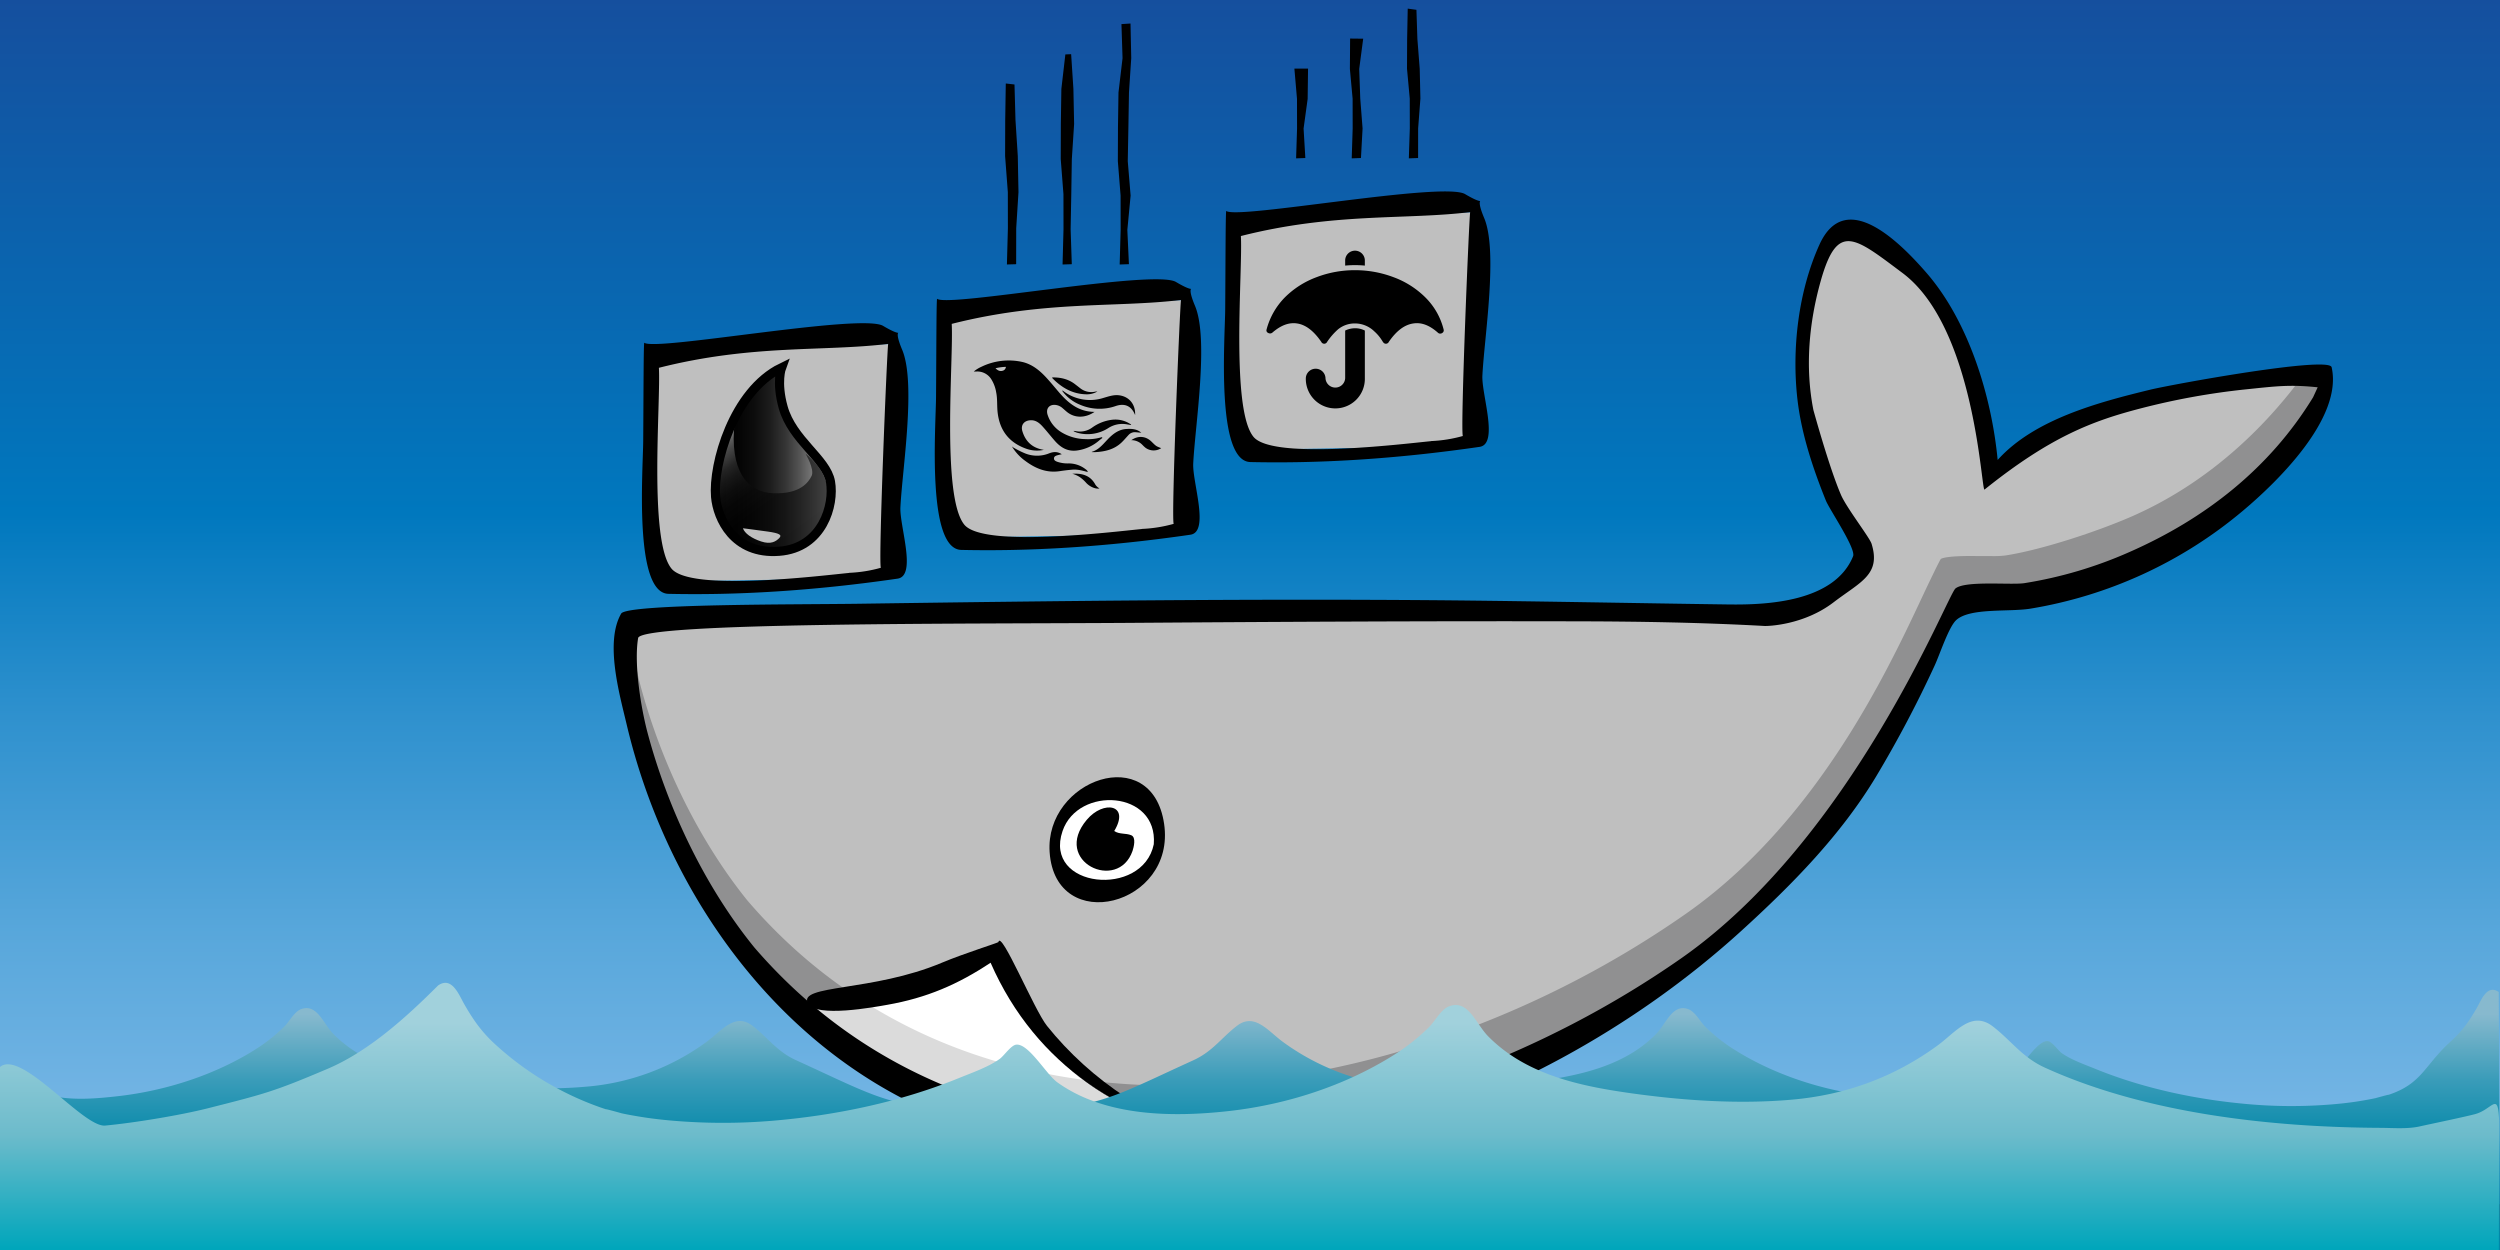 <svg xmlns="http://www.w3.org/2000/svg" xmlns:xlink="http://www.w3.org/1999/xlink" viewBox="0 0 1366 683"><rect x="0" y="0" width="1366" height="683" fill="#808080" stroke="none"/><defs><style>.cls-1{isolation:isolate;}.cls-2{fill:url(#Sky_1);}.cls-3{fill:#108ebf;}.cls-4{fill:#bfbfbf;}.cls-5{fill:#909091;}.cls-6{fill:#fff;}.cls-7{fill:#dbdbdb;}.cls-8{fill:url(#linear-gradient);}.cls-9{opacity:0.6;mix-blend-mode:overlay;}.cls-10{fill:url(#linear-gradient-2);}.cls-11{fill:none;stroke:#000;stroke-miterlimit:10;stroke-width:5px;}.cls-12{fill:url(#Water_4);}.cls-13{fill:url(#Water_3);}</style><linearGradient id="Sky_1" x1="683" y1="654" x2="683" y2="-1.15" gradientUnits="userSpaceOnUse"><stop offset="0" stop-color="#7bb9e7"/><stop offset="0.08" stop-color="#72b4e4"/><stop offset="0.22" stop-color="#58a7db"/><stop offset="0.4" stop-color="#2f91ce"/><stop offset="0.57" stop-color="#0078be"/><stop offset="1" stop-color="#154f9e"/></linearGradient><linearGradient id="linear-gradient" x1="390.88" y1="251.14" x2="454.22" y2="251.14" gradientUnits="userSpaceOnUse"><stop offset="0"/><stop offset="0.19" stop-color="#030303"/><stop offset="0.34" stop-color="#0d0d0d"/><stop offset="0.48" stop-color="#1e1e1e"/><stop offset="0.61" stop-color="#363636"/><stop offset="0.73" stop-color="#555"/><stop offset="0.85" stop-color="#7b7b7b"/><stop offset="0.97" stop-color="#a7a7a7"/><stop offset="1" stop-color="#b3b3b3"/></linearGradient><linearGradient id="linear-gradient-2" x1="395.48" y1="234.52" x2="438.81" y2="294.51" gradientUnits="userSpaceOnUse"><stop offset="0" stop-color="#fff"/><stop offset="0.01" stop-color="#f6f6f6"/><stop offset="0.05" stop-color="#c8c8c8"/><stop offset="0.09" stop-color="#9d9d9d"/><stop offset="0.14" stop-color="#777"/><stop offset="0.2" stop-color="#575757"/><stop offset="0.25" stop-color="#3b3b3b"/><stop offset="0.32" stop-color="#252525"/><stop offset="0.4" stop-color="#141414"/><stop offset="0.49" stop-color="#090909"/><stop offset="0.63" stop-color="#020202"/><stop offset="1"/></linearGradient><linearGradient id="Water_4" x1="683.33" y1="554.12" x2="683.33" y2="625.83" gradientUnits="userSpaceOnUse"><stop offset="0" stop-color="#87b9ce"/><stop offset="0.5" stop-color="#3a9cb9"/><stop offset="1" stop-color="#0087a8"/></linearGradient><linearGradient id="Water_3" x1="682.8" y1="558.74" x2="682.8" y2="682.25" gradientUnits="userSpaceOnUse"><stop offset="0" stop-color="#a1d1dc"/><stop offset="0.5" stop-color="#6cbbcb"/><stop offset="1" stop-color="#00a6bb"/></linearGradient></defs><title>whale-animation</title><g class="cls-1"><g id="Layer_4" data-name="Layer 4"><rect class="cls-2" width="1366" height="658"/></g><g id="Layer_1" data-name="Layer 1"><path class="cls-3" d="M1266.78,207.42a136.25,136.25,0,0,0-14.34-.82c-7.15,0-13.79.7-23,1.66l-2.69.28a393.3,393.3,0,0,0-58.42,10.59c-22.58,5.88-45.85,13.5-81.17,40.75,0-.33-.09-.66-.13-1-3.1-24-11.32-87.85-45-113.07l-2.73-2.05c-13-9.76-21.6-16.21-29.38-16.21-10.71,0-15.53,11.91-19.15,24.78-7.07,25.14-8.47,50.23-4,72.55l4.11-.81v0l-4,1.2c0,.12.13.47.29,1,5.88,20.9,11,36.71,14.92,45.7,1.81,4.21,6.38,10.88,10.41,16.77,2.4,3.52,5.7,8.34,6.14,9.51,3.48,11.21-1.41,14.67-12.12,22.25-2.28,1.61-4.64,3.28-7.16,5.21-15.59,11.94-34.55,12.07-34.74,12.07h-.18c-29.8-1.64-62.35-2.45-102.46-2.55q-19.49,0-39,0c-71.65,0-142.32.44-208,.91-12.89.09-28.54.14-45.11.2-214.45.74-224,4.09-225.31,11.58-2.57,15.23,1.73,40.39,5.24,53.58,11.7,43.87,32.45,85.73,58.49,118l0,0,.95,1.09C465.83,586.17,545.6,620.8,639.9,620.8h0c93.38,0,195.83-34.17,281.08-93.73,78.6-54.93,128.46-157.69,144.84-191.45,2.39-4.94,4.66-9.61,5.52-11,1-.58,4.54-1.6,16.35-1.6,2.12,0,4.23,0,6.25.06s3.69,0,5.34,0a52.31,52.31,0,0,0,7.5-.36A234.65,234.65,0,0,0,1165,305.55c45-19.79,79.51-48.82,102.41-86.29l.14-.22,5-11Z"/><path class="cls-4" d="M1266.78,207.42a136.25,136.25,0,0,0-14.34-.82c-7.15,0-13.79.7-23,1.66l-2.69.28a393.3,393.3,0,0,0-58.42,10.59c-22.58,5.88-45.85,13.5-81.17,40.75,0-.33-.09-.66-.13-1-3.1-24-11.32-87.85-45-113.07l-2.73-2.05c-13-9.76-21.6-16.21-29.38-16.21-10.71,0-15.53,11.91-19.15,24.78-7.07,25.14-8.47,50.23-4,72.55l4.11-.81v0l-4,1.2c0,.12.13.47.29,1,5.88,20.9,11,36.71,14.92,45.7,1.81,4.21,6.38,10.88,10.41,16.77,2.4,3.52,5.7,8.34,6.14,9.51,3.48,11.21-1.41,14.67-12.12,22.25-2.28,1.61-4.64,3.28-7.16,5.21-15.59,11.94-34.55,12.07-34.74,12.07h-.18c-29.8-1.64-62.35-2.45-102.46-2.55q-19.49,0-39,0c-71.65,0-142.32.44-208,.91-12.89.09-28.54.14-45.11.2-214.45.74-224,4.09-225.31,11.58-2.57,15.23,1.73,40.39,5.24,53.58,11.7,43.87,32.45,85.73,58.49,118l0,0,.95,1.09C465.83,586.17,545.6,620.8,639.9,620.8h0c93.38,0,195.83-34.17,281.08-93.73,78.6-54.93,128.46-157.69,144.84-191.45,2.39-4.94,4.66-9.61,5.52-11,1-.58,4.54-1.6,16.35-1.6,2.12,0,4.23,0,6.25.06s3.69,0,5.34,0a52.31,52.31,0,0,0,7.5-.36A234.65,234.65,0,0,0,1165,305.55c45-19.79,79.51-48.82,102.41-86.29l.14-.22,5-11Z"/><path class="cls-5" d="M1257.23,206.71c-22.47,30.23-53.4,58.33-92.2,75.37-19.11,8.39-49.6,18.38-69.13,21.41a52.24,52.24,0,0,1-7.49.36c-1.66,0-3.47,0-5.35,0s-4.13-.05-6.24-.05c-11.82,0-15.32,1-16.35,1.59-.87,1.38-3.14,6.06-5.53,11C1038.56,350.1,999.6,444.48,921,499.4,835.75,559,733.3,593.14,639.92,593.14h0c-94.3,0-174.07-34.63-230.7-100.14l-.95-1.1,0,0c-26-32.3-46.79-74.15-58.49-118a202.76,202.76,0,0,1-5-26.9,6.09,6.09,0,0,0-.23,1c-2.57,15.23,1.73,40.39,5.24,53.58,11.7,43.87,32.45,85.73,58.49,118l0,0,.95,1.09C465.83,586.17,545.6,620.8,639.9,620.8h0c93.38,0,195.83-34.17,281.08-93.73,78.6-54.93,128.46-157.69,144.84-191.45,2.39-4.94,4.66-9.61,5.52-11,1-.58,4.54-1.6,16.35-1.6,2.12,0,4.23,0,6.25.06s3.69,0,5.34,0a52.31,52.31,0,0,0,7.5-.36A234.65,234.65,0,0,0,1165,305.55c45-19.79,79.51-48.82,102.41-86.29l.14-.22,5-11-5.79-.61C1263.32,207.06,1260.2,206.83,1257.23,206.71Z"/><circle class="cls-6" cx="604.13" cy="460.65" r="28.5"/><path class="cls-6" d="M434.81,550.34s36-.84,65.38-11.74S547.13,521,547.13,521s20.12,46.94,35.2,61.19c35.46,33.48,83.83,36.88,83.83,36.88S554.67,643.38,434.81,550.34Z"/><path class="cls-7" d="M470.61,546.41a266.15,266.15,0,0,1-32,3.76C492.18,596.52,561,620.8,639.9,620.8h0q8.83,0,17.78-.4c5.48-.68,8.46-1.33,8.46-1.33s-40.67-2.86-74.75-29.14C546.72,583.84,506.09,569.18,470.61,546.41Z"/><path d="M636.07,450.13C629.41,405,570.8,426,573.52,465.64,576.66,511.6,642.69,495,636.07,450.13Zm-5.64,11.15c-6,29.53-60.63,24.19-49.84-7.24C589.09,429.28,632.73,431.87,630.43,461.28Z"/><path d="M618.1,456.37c-3-1.24-6.5-.38-9.28-2.31,8.79-14.58-5.87-17-15-6.13-19.25,22.82,17.07,39.85,25,17v0C619.45,463,620.93,457.52,618.1,456.37Zm1.15,6.66"/><path d="M1263.87,217.08c-23.77,38.88-59,66.41-100.52,84.63a231.08,231.08,0,0,1-57.2,16.92c-7.23,1.12-32.32-1.52-37.7,2.93-4.4,3.64-56.11,136.57-149.85,202.07C768.91,628.22,541,668.19,411.44,516.84l.93,1.09c-27.12-33.27-47.48-76-58.53-117.49-3.62-13.59-7.54-37.69-5.16-51.81,1.47-8.69,184.45-7.7,266.32-8.28,82.33-.59,164.61-1.06,246.94-.86,34.1.08,68.2.66,102.24,2.54,1.71.09,21.34-.41,37.69-12.93,14.62-11.19,26-15.06,20.75-32-1.06-3.41-13.66-19.62-16.71-26.7-6.62-15.34-15.16-46.8-15.06-46.3-4.62-23.36-2.44-47.77,4-70.6,9.11-32.42,18.38-24,44.71-4.31,39.87,29.85,43,119.76,44.79,118.31,36.15-29,59.18-37.54,85.09-44.29a388.58,388.58,0,0,1,57.8-10.47c16.69-1.74,24-2.69,39.14-1.12ZM1274,200.65c-1.43-6.31-87.78,9.51-99,12.25-28.07,6.84-63.38,16.06-83.48,38.42-3.27-34.57-15.73-75.5-38.76-102.08-15.88-18.32-44.76-46.28-58.66-15.47-11.51,25.52-15.18,57-11.94,84.77,2.19,18.75,8.47,37.54,15.51,55,1.94,4.81,16.55,26.23,14.86,30.39-10.21,25.14-47.48,26.61-67.82,26.35C892.8,329.57,840.94,328.5,789,328c-106.67-.93-213.43.36-320.1,1.89-34.17.49-126.34,0-129.48,5.37-9.07,15.65-.81,44.43,2.89,60.17,20.52,87.32,76.36,169.8,159.41,209,150.11,70.83,333.61,9.83,449.63-95.71,27.76-25.25,54.47-52.36,73.81-84.53a634.47,634.47,0,0,0,31.92-60.5c2.81-6.06,7.64-21,11.77-24.84,7.43-6.87,28.84-4.39,40.45-6.26a241.09,241.09,0,0,0,116-53.32C1243.76,263.82,1280.32,228.63,1274,200.65Z"/><path d="M669.54,621.4c-37.7-6.08-74-31.53-97.46-60.85-7-8.69-25.14-52.79-26.55-45.8-.08.38-18.66,6.15-30.82,11.25-38,16-78.6,11.86-73.3,22.2,4.16,8.12,36.8,2,43.4.83,21.52-3.78,38.57-11.12,56.45-23C566.14,582.87,615.29,612.77,669.54,621.4Z"/></g><g id="Boxes"><polygon class="cls-4" points="646.3 291.79 518.51 293.79 518.51 166 648.3 164 646.3 291.79"/><path d="M652.92,167.05c-6.7-15.91,4.46-4.19-10.41-13-11.91-7-124.59,14-130.46,9.22-.42-.34-.39,25.05-.6,53.6-.13,16.84-5.15,83.16,13.78,83.6,36.44.84,78.59-1.51,125.21-8.3,10.64-1.55,1-28.71,1.54-38.95C653,232.44,660.65,185.31,652.92,167.05Zm-29,122c-16.77,1.64-86.58,10.29-97-2.35-12.59-15.27-5.82-91-6.9-109.73,51.07-12.95,89.92-8.75,125.28-13.08-.65,4.29-5.41,119.08-4,122.34A75.63,75.63,0,0,1,623.93,289Z"/><polygon points="555.23 144.36 550.18 144.51 550.71 124.72 550.68 105 549.19 85.29 549.25 65.57 549.56 45.62 554.32 46.16 554.86 65.57 556.12 85.28 556.5 105 555.26 124.71 555.23 144.36"/><polygon points="585.63 144.36 580.58 144.52 581.1 125.26 581.07 106.1 579.58 86.94 579.64 67.77 579.93 48.6 582.11 29.74 585.27 29.6 586.51 48.59 586.9 67.75 585.65 86.92 585.35 106.09 584.99 125.25 585.63 144.36"/><polygon points="616.84 144.35 611.79 144.52 612.32 125.66 612.29 106.88 610.79 88.11 610.86 69.34 611.14 50.56 613.36 31.78 612.76 13.17 617.71 12.85 618.11 31.77 616.87 50.55 616.56 69.32 616.21 88.09 617.77 106.87 615.98 125.64 616.84 144.35"/><path d="M570.46,245.82l-.81-.14c-5.71-1.07-9.33-4.53-11-10-1.07-3.39.87-5.89,4.43-6.05,2.91-.14,4.9,1.53,6.66,3.48,2.27,2.51,4.36,5.19,6.59,7.74,3.21,3.67,7,6,12.17,5.3a23.18,23.18,0,0,0,12.21-5.58c.53-.47,1.11-.87,1.66-1.3l-.35-.41a25.62,25.62,0,0,1-9,1.07,26,26,0,0,1-13.08-3.76,17.36,17.36,0,0,1-7.57-9.65c-1-3.37,1.08-5.73,4.58-5.24a7,7,0,0,1,3.59,1.69c.85.72,1.66,1.48,2.53,2.18,4.08,3.28,9.79,3.46,15-.1-8.52,0-14.31-4.72-19.41-10.66-2-2.33-3.93-4.69-6-7-3.93-4.43-8.3-8.33-14.28-9.66a34.1,34.1,0,0,0-22.08,2.65,18.07,18.07,0,0,0-4.22,2.61h1.5a9,9,0,0,1,8.17,4.41,19.2,19.2,0,0,1,2.57,7c.75,3.66.36,7.4.8,11.09,1.11,9.47,6,16.08,15,19.46a17.7,17.7,0,0,0,10.46.81Zm-22.78-43.2c-1.42.36-2.56-.22-3.74-1.41a26.67,26.67,0,0,1,5.69-.76A2.41,2.41,0,0,1,547.68,202.62Zm46.67,55.3c-.13-.91-.91-1.31-1.52-1.79a14.94,14.94,0,0,0-9.23-2.91,17.71,17.71,0,0,1-5.88-.89c-.87-.33-1.84-.74-1.82-1.86s1-1.46,1.91-1.73c.74-.22,1.5-.36,2.34-.55-2.13-1.37-4.21-1.56-7-.44a17.59,17.59,0,0,1-13,0,49.27,49.27,0,0,1-6.91-3.51l-.06,0,.06,0c-.06-.18-.16-.18-.29-.08l.18.15a27.16,27.16,0,0,0,7.3,7.69c5.53,4.08,11.57,6.52,18.64,5.44q3.42-.53,6.89-.81C588.85,256.38,591.6,257.19,594.35,257.92ZM581,213.67c-.15-.11-.3-.39-.61-.1a22.36,22.36,0,0,0,9.74,7.57,26.76,26.76,0,0,0,19.39.75c5.12-1.77,8.8,0,10.71,4.92.27-5.76-3.12-10-8.52-10.79-3-.46-5.85.55-8.7,1.37A24.15,24.15,0,0,1,581,213.67Zm39.5,22.49,3.09.28c-2.33-2.05-5.17-2.22-8.05-2.05-4.38.25-7.53,2.77-10.41,5.79-2.54,2.66-4.83,5.64-8.61,6.71.06.12.08.17.1.17.51,0,1,0,1.52,0,5.5-.25,10.67-1.41,14.79-5.39,1.3-1.26,2.46-2.65,3.71-4A4.65,4.65,0,0,1,620.52,236.16Zm-12.77-6.81a23.31,23.31,0,0,0-11,4.3,11.22,11.22,0,0,1-8.43,2c-.54-.09-1.09-.16-1.64-.24a1.64,1.64,0,0,1,0,.22c.2.11.39.22.6.31a11.1,11.1,0,0,0,1.55.57,20.94,20.94,0,0,0,16.8-2.63,14.1,14.1,0,0,1,10.23-2c.36.06.73.13,1.1.16s.7.37,1.16,0A14.81,14.81,0,0,0,607.75,229.35ZM593.1,215.44a11.39,11.39,0,0,0,6.54-1.55c-.66.06-.94.06-1.21.11a9.82,9.82,0,0,1-8.36-2c-.91-.72-1.83-1.42-2.75-2.13-3.65-2.79-7.84-3.72-12.42-3.65.08.23.08.38.16.46C580,211.71,585.81,215.18,593.1,215.44Zm36.06,25.85c-3.08-3-7.22-3.45-11-.78a8.31,8.31,0,0,1,6,2.52,17.43,17.43,0,0,0,1.72,1.61,7.46,7.46,0,0,0,8.6.23C631.7,243.81,631.7,243.81,629.16,241.29Zm-30.71,23.42c-2.71-5-7.27-6.18-12.53-5.84a14,14,0,0,1,4.34,2,20.63,20.63,0,0,1,3.27,3c2,2.15,5.16,3.47,7.24,3A6.07,6.07,0,0,1,598.45,264.71Zm25.21-28.17s0-.07,0-.1h-.06l0,0ZM594.5,258l-.11-.06s0,0,0,.06S594.47,258,594.5,258Zm-.11-.06a.09.09,0,0,0,0-.05v0h0s0,0,0,0Z"/><polygon class="cls-4" points="486.3 315.79 358.51 317.79 358.51 190 488.3 188 486.3 315.79"/><path d="M492.92,191.05c-6.7-15.91,4.46-4.19-10.41-13-11.91-7-124.59,14-130.46,9.22-.42-.34-.39,25.05-.6,53.6-.13,16.84-5.15,83.16,13.78,83.6,36.44.84,78.59-1.51,125.21-8.3,10.64-1.55,1.05-28.71,1.54-38.95C493,256.44,500.65,209.31,492.92,191.05Zm-29,122c-16.77,1.64-86.58,10.29-97-2.35-12.59-15.27-5.82-91-6.9-109.73,51.07-12.95,89.92-8.75,125.28-13.08-.65,4.29-5.41,119.08-4,122.34A75.63,75.63,0,0,1,463.93,313Z"/><polygon class="cls-4" points="804.3 243.79 676.51 245.79 676.51 118 806.3 116 804.3 243.79"/><path d="M810.92,119.05c-6.7-15.91,4.46-4.19-10.41-13-11.91-7-124.59,14-130.46,9.22-.42-.34-.39,25.05-.6,53.6-.13,16.84-5.15,83.16,13.78,83.6,36.44.84,78.59-1.51,125.21-8.3,10.64-1.55,1-28.71,1.54-39C811,184.44,818.65,137.31,810.92,119.05Zm-29,122c-16.77,1.64-86.58,10.29-97-2.35-12.59-15.27-5.82-91-6.9-109.73,51.07-12.95,89.92-8.75,125.28-13.08-.65,4.29-5.41,119.08-4,122.34A75.63,75.63,0,0,1,781.93,241Z"/><polygon points="713.24 86.34 708.19 86.53 708.71 70.24 708.68 54.05 707.25 37.47 714.72 37.48 714.5 54.05 712.28 70.23 713.24 86.34"/><polygon points="743.63 86.34 738.58 86.53 739.1 70.18 739.07 53.93 737.58 37.68 737.7 21.06 744.85 21.14 742.67 37.68 743.25 53.93 744.51 70.18 743.63 86.34"/><polygon points="774.85 86.34 769.79 86.53 770.32 70.15 770.29 53.86 768.79 37.58 768.86 21.29 769.18 4.71 773.94 5.36 774.46 21.28 775.73 37.57 776.11 53.85 774.87 70.14 774.85 86.34"/><path d="M772.29,176.73q-7.23,1-13.44,10.07a1.76,1.76,0,0,1-3.19,0l-.17-.16a22.72,22.72,0,0,0-4.53-5.55,15.18,15.18,0,0,0-10.58-4.36,14.43,14.43,0,0,0-9.24,3.19,35.83,35.83,0,0,0-6,6.88,1.76,1.76,0,0,1-3.19,0q-6.21-9.06-13.27-10.07-6.55-1-13.44,5a2,2,0,0,1-2.35.16,1.49,1.49,0,0,1-.84-1.84,39.32,39.32,0,0,1,10.08-17.64,48.39,48.39,0,0,1,17.13-10.92,58.53,58.53,0,0,1,21.08-3.86,59.25,59.25,0,0,1,21.17,3.86,48.29,48.29,0,0,1,17.21,10.92,37.38,37.38,0,0,1,10.08,17.64,1.63,1.63,0,0,1-.84,1.93,1.82,1.82,0,0,1-2.35-.25Q778.84,175.71,772.29,176.73ZM735,206.62a5.38,5.38,0,0,1-10.75,0,5.38,5.38,0,0,0-10.75,0,16.13,16.13,0,1,0,32.25,0v-26a11.38,11.38,0,0,0-5.54-1.26,12.42,12.42,0,0,0-5.21,1.26Zm10.75-64.5a5.38,5.38,0,0,0-10.75,0v3a56.78,56.78,0,0,1,10.75,0Z"/><path class="cls-8" d="M427,200.9s-2.93,7.87.9,21.6c5.05,18.14,23.62,28.12,25.87,40.72s-4.27,36.23-28.12,38c-24.75,1.87-33.62-18-34.65-29.7C389.45,253.77,400.7,213.72,427,200.9Z"/><g class="cls-9"><path class="cls-10" d="M440.11,247.83s5.14,8.64,3.34,12.24-6.3,9.9-20.7,9.45-24.3-12.15-21.33-39c0-.23-12.42,19.2-9.94,43.22.87,8.49,8.09,23.15,24.86,25.67s26.74-4.72,30.53-11.45S460.16,264.39,440.11,247.83Z"/></g><path class="cls-4" d="M405.94,288.64s7.2.9,13.5,1.8,8.1,1.8,6.3,3.6-4.5,3.6-9.9,1.8S406.84,291.34,405.94,288.64Z"/><path class="cls-11" d="M427,200.9s-2.93,7.87.9,21.6c5.05,18.14,23.62,28.12,25.87,40.72s-4.27,36.23-28.12,38c-24.75,1.87-33.62-18-34.65-29.7C389.45,253.77,400.7,213.72,427,200.9Z"/></g><g id="Sea"><path class="cls-12" d="M.67,683V585.87c21.77,15.73,38.8,16,64.45,13s52.17-11.48,74.19-25.31a93.38,93.38,0,0,0,16.08-12.69c2.68-2.68,5.42-8.06,9.06-9.44,8.74-3.32,12.14,7.87,17.71,13.53C199.08,582.16,223,587.42,246,590.7c24.24,3.47,49.67,5.22,74.1,3.07a128.86,128.86,0,0,0,66.07-24.58c8.16-6,15.42-16.14,25.11-8.63,8.45,6.55,13.26,14,23.69,18.73C473.53,596.85,484.31,604,516.75,606a9.14,9.14,0,0,1,4.25-.07,25.89,25.89,0,0,0,2.78.4c4,.14,8.35.22,13.08.24,1.52,0,3.88.06,6.64.1s5.12-.09,6.64-.1c4.73,0,9.06-.1,13.08-.24a25.89,25.89,0,0,0,2.78-.4,9.14,9.14,0,0,1,4.25.07c32.44-1.94,43.22-9.13,81.83-26.69,10.43-4.75,15.24-12.18,23.69-18.73,9.69-7.51,17,2.68,25.11,8.63A128.86,128.86,0,0,0,767,593.77c24.43,2.15,49.86.4,74.1-3.07,23-3.28,46.87-8.54,63.79-25.72,5.57-5.66,9-16.85,17.71-13.53,3.64,1.38,6.38,6.76,9.06,9.44a93.38,93.38,0,0,0,16.08,12.69c22,13.83,48.45,22.35,74.19,25.31s56.68,2.71,78.45-13c5-3.59,13-17.68,18.6-17,2.38.27,5.54,5.09,7.53,6.51,5.11,3.65,12.46,6.21,18.27,8.58,26.76,10.91,56,17,84.77,19.43a268,268,0,0,0,39.77.38c6.77-.43,13.49-1.09,20.19-2.19,2.88-.47,5.78-1,8.62-1.6-.1,0,8.89-2.48,6.67-1.69,18.71-6.12,19.65-16,34.25-29.25,6.32-5.72,10.08-11,14.25-18.26,2.38-4.13,5.61-13.24,12-8.75l.74,141Z"/><path class="cls-13" d="M239.34,538.49C222,555.83,201.42,574.48,179,584c-29.51,12.53-34.29,13.67-65.4,21.56-15.15,3.84-40.54,8-56.12,9.45C45.42,616.17,11.7,573.18,0,583c0,0,0,101,0,101H1365.34s.2-55.3.21-55.8c.45-37.2-1.41-22.74-12.94-19.51-5,1.4-25.14,5.58-30.49,6.78-6.8,1.52-14.77.81-21.67.78-59.68-.3-128-7.85-183-32.84-12.56-5.71-18.34-14.66-28.53-22.55-11.66-9-20.41,3.23-30.23,10.39-23.79,17.36-50.21,27-79.56,29.6s-60,.48-89.24-3.69c-27.69-3.95-56.45-10.29-76.83-31-6.71-6.82-10.8-20.29-21.32-16.29-4.39,1.66-7.68,8.14-10.92,11.36a112,112,0,0,1-19.35,15.29C735,593.2,703.13,603.46,672.14,607s-68.26,3.27-94.49-15.67c-6-4.32-15.63-21.3-22.4-20.53-2.86.32-6.66,6.12-9.06,7.83-6.15,4.4-15,7.48-22,10.33C492,602.12,456.7,609.46,422.1,612.38a323,323,0,0,1-47.89.46c-8.16-.53-16.25-1.31-24.32-2.64-3.46-.57-6.95-1.17-10.38-1.93.13,0-13-3.61-6.81-1.63A167.3,167.3,0,0,1,271,571c-7.61-6.9-12.13-13.28-17.15-22C250.94,544.05,247.05,533.07,239.34,538.49Z"/></g></g></svg>